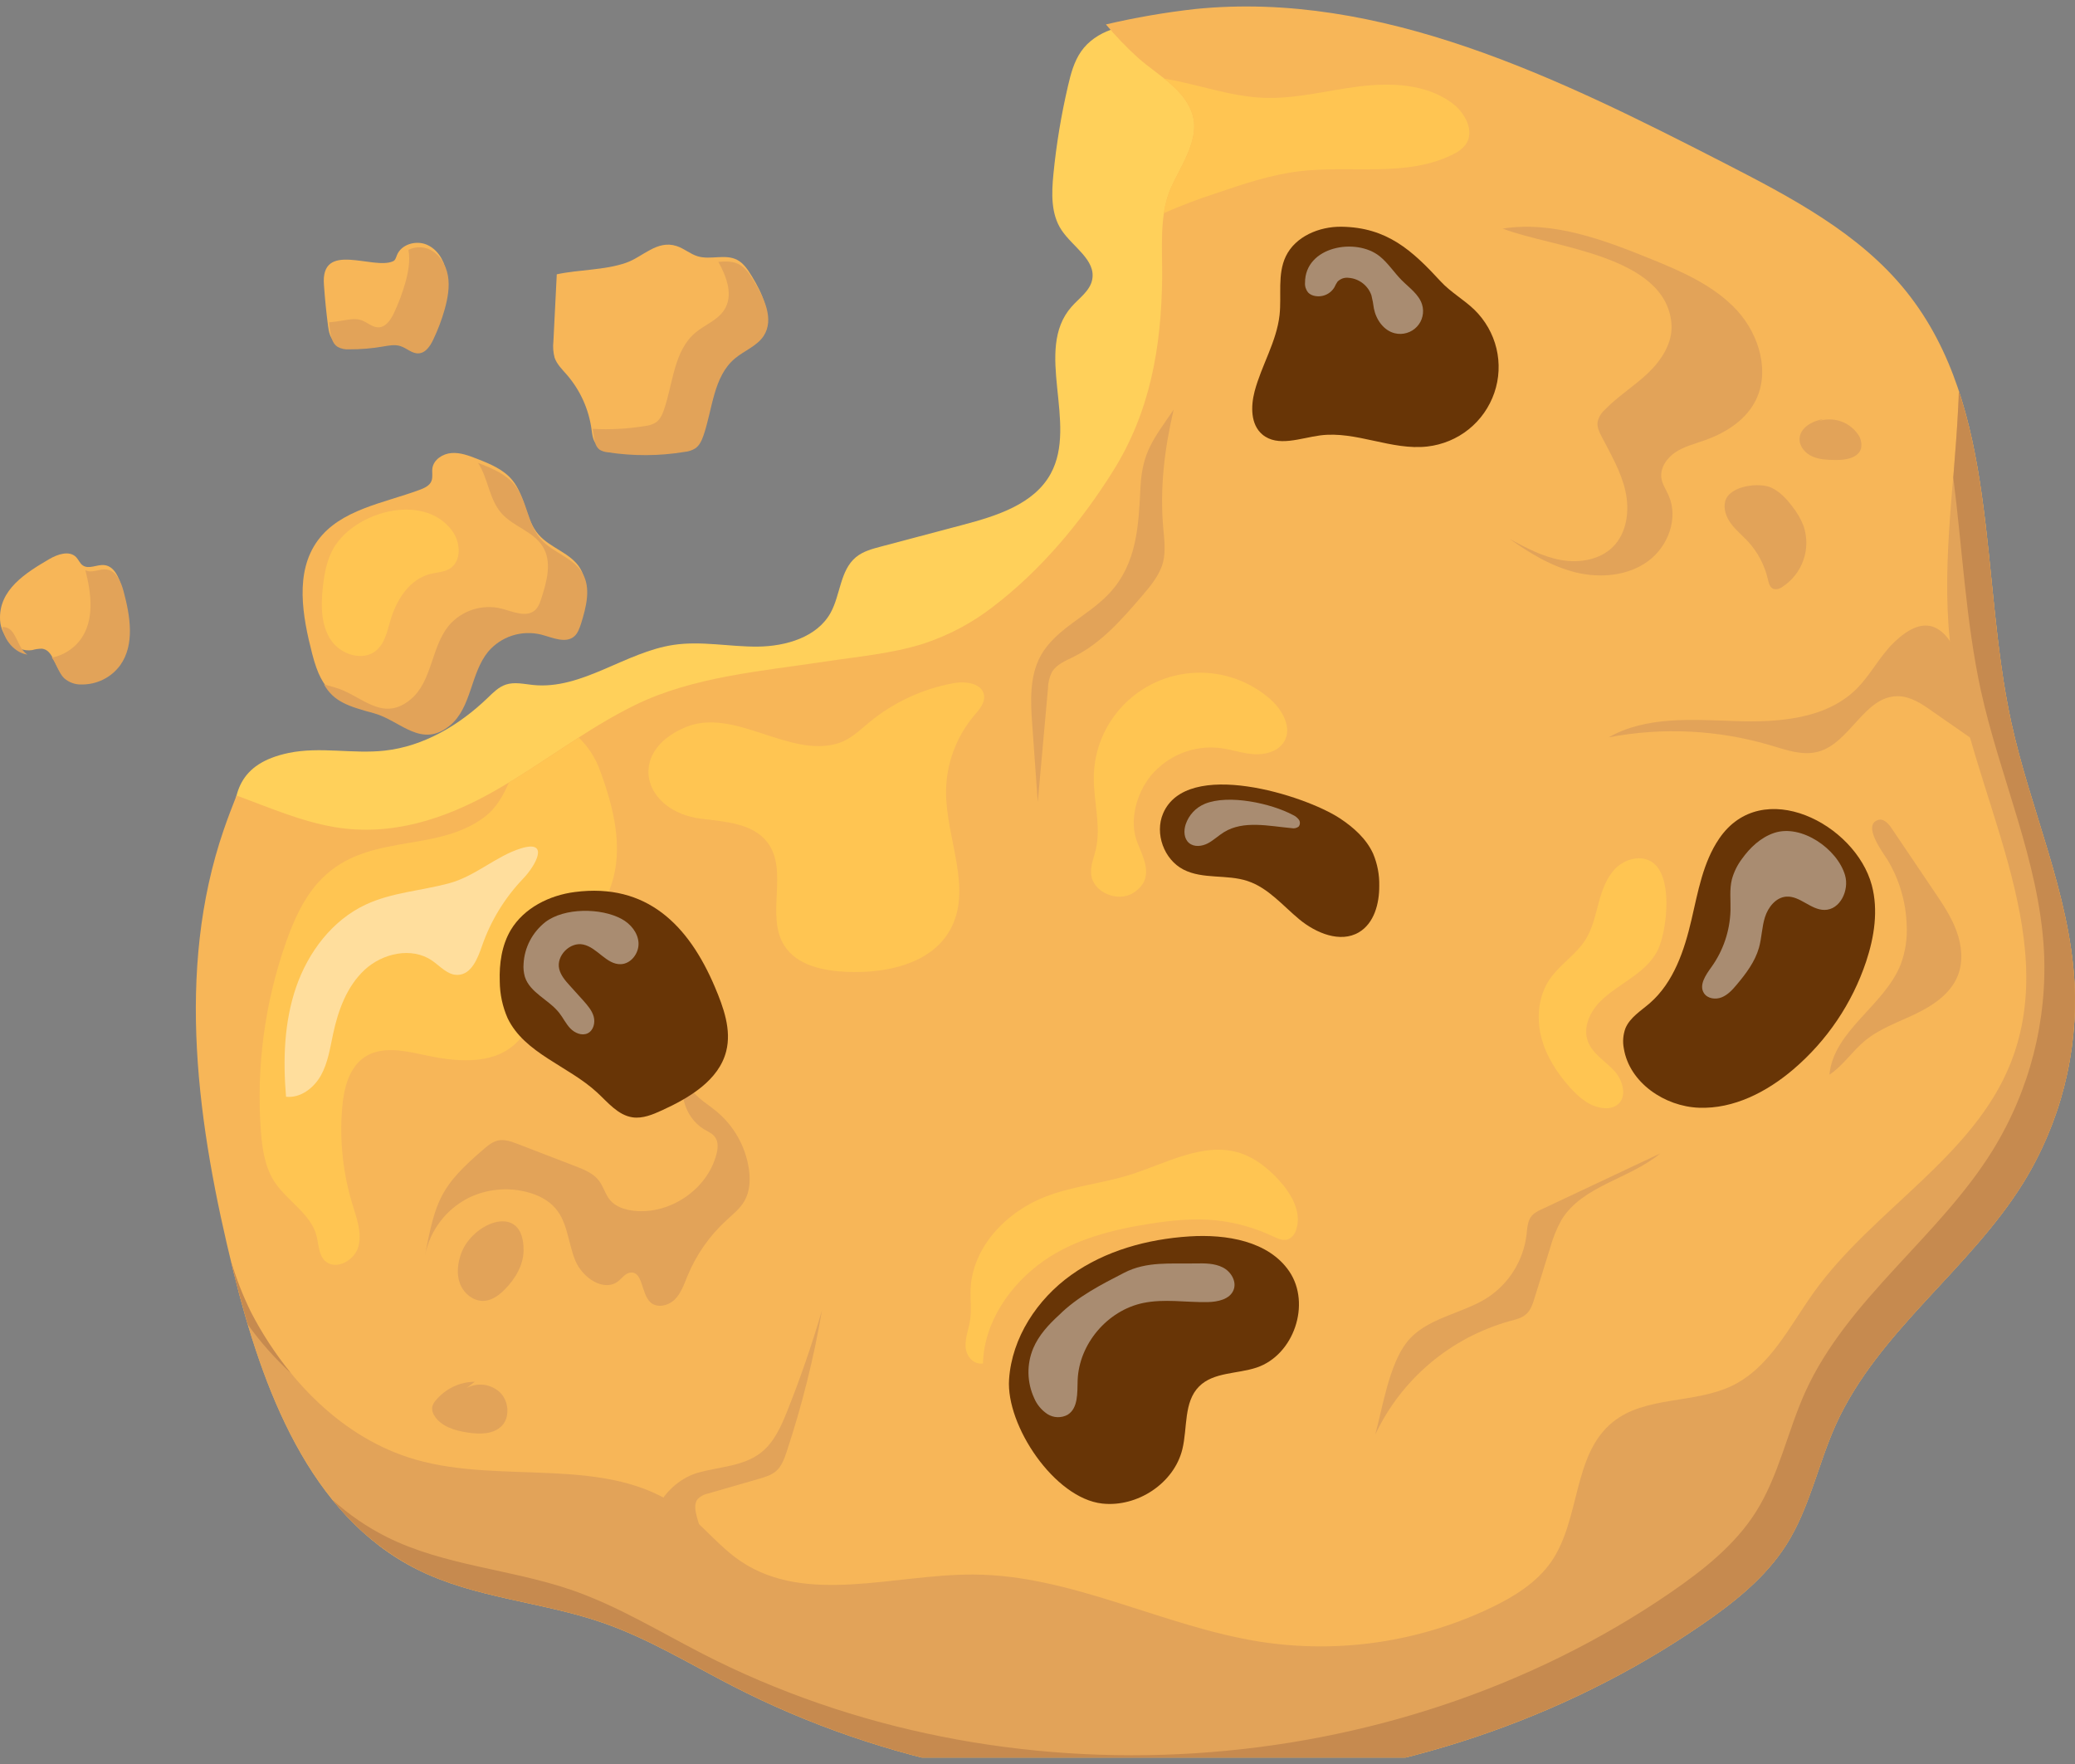 <svg width="40" height="34" viewBox="0 0 40 34" fill="none" xmlns="http://www.w3.org/2000/svg">
<rect x="0" y="0" width="40" height="34" fill="#808080" stroke="none"/>
<g id="Layer_1" clip-path="url(#clip0_1257_27819)">
<path id="Vector" d="M0.002 11.959C0.021 12.274 0.308 12.58 0.62 12.53C0.682 12.512 0.746 12.503 0.81 12.503C1.022 12.529 1.045 12.832 1.194 12.985C1.288 13.069 1.411 13.113 1.537 13.108C1.681 13.11 1.823 13.077 1.952 13.013C2.081 12.949 2.192 12.855 2.277 12.739C2.567 12.339 2.471 11.789 2.344 11.314C2.295 11.13 2.202 10.913 2.012 10.892C1.871 10.876 1.713 10.979 1.596 10.898C1.539 10.859 1.515 10.788 1.467 10.738C1.336 10.605 1.11 10.682 0.948 10.777C0.503 11.039 -0.035 11.365 0.002 11.959Z" fill="#F7B658"/>
<path id="Vector_2" d="M6.245 5.494C6.263 5.755 6.289 6.017 6.323 6.277C6.338 6.397 6.365 6.532 6.468 6.598C6.537 6.635 6.616 6.652 6.695 6.646C6.913 6.646 7.13 6.628 7.345 6.592C7.456 6.573 7.573 6.549 7.681 6.583C7.8 6.621 7.899 6.728 8.025 6.724C8.165 6.719 8.257 6.58 8.316 6.453C8.403 6.269 8.475 6.079 8.531 5.883C8.593 5.67 8.636 5.445 8.597 5.226C8.559 5.007 8.424 4.795 8.217 4.712C8.009 4.629 7.732 4.712 7.651 4.92C7.634 4.964 7.62 5.017 7.578 5.035C7.195 5.211 6.173 4.629 6.245 5.494Z" fill="#F7B658"/>
<path id="Vector_3" d="M10.733 5.287C10.712 5.719 10.69 6.15 10.668 6.58C10.656 6.685 10.664 6.792 10.691 6.894C10.736 7.022 10.837 7.12 10.926 7.222C11.186 7.522 11.352 7.891 11.404 8.283C11.419 8.392 11.432 8.518 11.523 8.582C11.57 8.61 11.623 8.626 11.677 8.63C12.169 8.707 12.67 8.705 13.161 8.624C13.232 8.616 13.301 8.594 13.363 8.558C13.446 8.502 13.49 8.405 13.523 8.311C13.701 7.797 13.712 7.176 14.128 6.825C14.311 6.671 14.557 6.584 14.686 6.385C14.892 6.064 14.691 5.648 14.492 5.322C14.417 5.201 14.336 5.073 14.209 5.008C13.981 4.89 13.696 5.014 13.45 4.94C13.305 4.897 13.187 4.788 13.042 4.742C12.663 4.619 12.392 4.955 12.063 5.067C11.651 5.209 11.162 5.195 10.733 5.287Z" fill="#F7B658"/>
<path id="Vector_4" d="M6.02 12.609C5.83 11.875 5.677 11.027 6.127 10.416C6.567 9.819 7.392 9.7 8.09 9.441C8.181 9.407 8.284 9.361 8.317 9.271C8.348 9.194 8.324 9.108 8.335 9.026C8.359 8.858 8.535 8.744 8.705 8.732C8.876 8.719 9.041 8.783 9.2 8.845C9.45 8.942 9.71 9.05 9.878 9.257C10.126 9.559 10.126 10.012 10.384 10.306C10.612 10.566 11.006 10.659 11.184 10.955C11.362 11.251 11.261 11.616 11.157 11.939C11.13 12.025 11.099 12.117 11.031 12.177C10.863 12.325 10.606 12.203 10.389 12.146C10.205 12.1 10.012 12.107 9.832 12.166C9.651 12.224 9.491 12.331 9.368 12.476C9.027 12.893 9.05 13.552 8.634 13.896C8.078 14.355 7.676 13.799 7.164 13.662C6.475 13.476 6.217 13.372 6.02 12.609Z" fill="#F7B658"/>
<path id="Vector_5" d="M2.383 11.399C2.334 11.214 2.241 10.998 2.051 10.976C1.914 10.961 1.761 11.056 1.646 10.989C1.761 11.442 1.825 11.948 1.555 12.323C1.42 12.506 1.221 12.632 0.998 12.676C1.086 12.784 1.129 12.965 1.233 13.069C1.327 13.153 1.45 13.198 1.576 13.193C1.72 13.194 1.862 13.161 1.991 13.097C2.12 13.033 2.231 12.939 2.316 12.824C2.602 12.424 2.51 11.874 2.383 11.399Z" fill="#E2A359"/>
<path id="Vector_6" d="M0.471 12.569C0.321 12.417 0.299 12.114 0.087 12.087C0.073 12.085 0.058 12.085 0.044 12.087C0.079 12.342 0.286 12.582 0.528 12.617C0.507 12.603 0.488 12.587 0.471 12.569Z" fill="#E2A359"/>
<path id="Vector_7" d="M8.634 5.311C8.595 5.092 8.461 4.878 8.254 4.797C8.192 4.774 8.127 4.763 8.062 4.767C7.997 4.77 7.933 4.786 7.874 4.815C7.912 5.032 7.869 5.256 7.808 5.468C7.751 5.664 7.679 5.854 7.592 6.038C7.532 6.164 7.44 6.304 7.301 6.309C7.176 6.314 7.077 6.207 6.957 6.169C6.85 6.134 6.733 6.157 6.621 6.176C6.529 6.192 6.436 6.204 6.343 6.213C6.349 6.261 6.355 6.314 6.361 6.364C6.377 6.484 6.404 6.619 6.507 6.685C6.576 6.723 6.655 6.739 6.734 6.733C6.952 6.734 7.169 6.716 7.383 6.679C7.495 6.66 7.611 6.636 7.719 6.671C7.839 6.709 7.938 6.815 8.064 6.811C8.204 6.807 8.296 6.667 8.354 6.541C8.442 6.357 8.514 6.166 8.57 5.97C8.63 5.755 8.673 5.53 8.634 5.311Z" fill="#E2A359"/>
<path id="Vector_8" d="M14.529 5.41C14.454 5.288 14.373 5.16 14.246 5.095C14.118 5.029 13.987 5.038 13.848 5.047C14.014 5.346 14.139 5.695 13.962 5.972C13.834 6.173 13.587 6.259 13.405 6.412C12.988 6.764 12.977 7.384 12.799 7.898C12.766 7.994 12.723 8.09 12.639 8.145C12.578 8.181 12.509 8.204 12.438 8.211C12.103 8.266 11.763 8.284 11.424 8.266C11.431 8.3 11.437 8.334 11.442 8.369C11.456 8.479 11.47 8.604 11.561 8.669C11.608 8.696 11.66 8.713 11.714 8.717C12.206 8.793 12.707 8.791 13.199 8.71C13.27 8.703 13.339 8.681 13.4 8.644C13.484 8.589 13.527 8.491 13.56 8.397C13.738 7.884 13.749 7.262 14.165 6.911C14.348 6.757 14.595 6.67 14.723 6.472C14.929 6.152 14.728 5.735 14.529 5.41Z" fill="#E2A359"/>
<path id="Vector_9" d="M11.224 11.04C11.046 10.744 10.652 10.652 10.424 10.391C10.165 10.098 10.165 9.645 9.918 9.342C9.748 9.136 9.487 9.029 9.24 8.931L9.216 8.922C9.41 9.22 9.429 9.621 9.665 9.891C9.893 10.151 10.287 10.243 10.465 10.539C10.644 10.835 10.542 11.2 10.439 11.523C10.411 11.61 10.381 11.702 10.312 11.762C10.144 11.91 9.888 11.787 9.67 11.731C9.486 11.685 9.293 11.692 9.112 11.75C8.932 11.809 8.771 11.916 8.649 12.061C8.31 12.478 8.331 13.137 7.915 13.481C7.359 13.941 6.958 13.384 6.445 13.247C6.374 13.227 6.307 13.209 6.245 13.191C6.432 13.521 6.706 13.612 7.206 13.747C7.718 13.885 8.12 14.441 8.676 13.981C9.092 13.637 9.068 12.978 9.41 12.561C9.532 12.417 9.693 12.309 9.873 12.251C10.054 12.193 10.247 12.186 10.431 12.231C10.648 12.288 10.905 12.411 11.073 12.263C11.141 12.202 11.169 12.111 11.2 12.024C11.3 11.701 11.399 11.331 11.224 11.04Z" fill="#E2A359"/>
<path id="Vector_10" d="M5.563 14.513C6.169 14.386 6.8 14.536 7.415 14.468C8.169 14.385 8.856 13.976 9.401 13.451C9.505 13.351 9.61 13.243 9.748 13.196C9.917 13.139 10.102 13.185 10.28 13.203C11.223 13.297 12.051 12.567 12.989 12.429C13.522 12.35 14.067 12.468 14.608 12.463C15.148 12.457 15.747 12.284 16.01 11.814C16.203 11.466 16.192 10.995 16.5 10.739C16.636 10.627 16.813 10.579 16.985 10.534L18.562 10.116C19.212 9.944 19.932 9.719 20.254 9.131C20.787 8.158 19.921 6.75 20.654 5.915C20.799 5.748 21.01 5.61 21.054 5.392C21.131 5.011 20.679 4.76 20.464 4.436C20.257 4.127 20.27 3.725 20.307 3.355C20.363 2.781 20.458 2.212 20.589 1.651C20.642 1.421 20.705 1.186 20.841 0.991C21.122 0.59 21.664 0.444 22.156 0.485C23.588 0.605 24.605 2.038 24.809 3.454C25.012 4.871 24.615 6.294 24.351 7.7C24.021 9.449 23.871 11.292 22.959 12.823C21.797 14.773 19.587 15.875 17.378 16.425C15.169 16.974 12.869 17.076 10.651 17.589C9.184 17.927 7.735 18.451 6.229 18.447C5.842 18.447 5.431 18.403 5.115 18.176C4.382 17.646 4.557 16.786 4.514 16.049C4.47 15.301 4.599 14.715 5.563 14.513Z" fill="#FFD05A"/>
<path id="Vector_11" d="M39.991 18.942C39.894 17.217 39.138 15.604 38.77 13.916C38.156 11.098 38.554 7.873 36.748 5.619C35.845 4.492 34.517 3.799 33.23 3.138C30.037 1.5 26.612 -0.187 23.038 0.174C22.46 0.239 21.886 0.338 21.319 0.471C21.512 0.701 21.72 0.917 21.943 1.119C22.316 1.449 22.892 1.745 23.005 2.275C23.102 2.724 22.753 3.22 22.579 3.607C22.337 4.144 22.41 4.797 22.403 5.373C22.385 6.697 22.171 7.937 21.459 9.075C20.848 10.053 20.06 10.998 19.135 11.7C18.733 12.011 18.28 12.25 17.796 12.408C17.187 12.6 16.529 12.656 15.9 12.752C14.679 12.937 13.36 13.041 12.238 13.591C11.279 14.062 10.441 14.734 9.512 15.257C8.574 15.787 7.542 16.124 6.456 15.943C5.8 15.833 5.184 15.562 4.56 15.333C4.473 15.553 4.389 15.772 4.313 15.993C3.376 18.719 3.81 21.715 4.501 24.512C5.057 26.765 5.96 29.21 8.044 30.251C9.154 30.806 10.444 30.871 11.617 31.277C12.498 31.582 13.299 32.074 14.129 32.5C19.947 35.493 27.407 35.021 32.798 31.32C33.424 30.89 34.034 30.408 34.438 29.769C34.885 29.061 35.047 28.215 35.392 27.453C36.206 25.659 37.967 24.471 39.005 22.795C39.717 21.639 40.061 20.296 39.991 18.942Z" fill="#F7B658"/>
<path id="Vector_12" d="M38.77 13.916C38.315 11.827 38.415 9.513 37.761 7.538C37.759 7.634 37.755 7.731 37.75 7.824C37.673 9.429 37.397 11.043 37.623 12.634C38 15.299 39.751 17.978 38.762 20.483C38.046 22.298 36.111 23.315 34.971 24.901C34.499 25.558 34.123 26.352 33.394 26.707C32.665 27.063 31.719 26.9 31.089 27.41C30.314 28.036 30.469 29.275 29.909 30.093C29.628 30.503 29.187 30.775 28.738 30.99C27.362 31.647 25.819 31.876 24.309 31.646C22.424 31.354 20.664 30.354 18.756 30.348C17.231 30.343 15.545 30.942 14.282 30.094C13.857 29.809 13.542 29.389 13.132 29.082C11.72 28.034 9.696 28.62 8.005 28.131C6.603 27.726 5.512 26.585 4.84 25.295C4.683 24.976 4.553 24.645 4.453 24.305C4.469 24.373 4.486 24.442 4.501 24.51C5.057 26.763 5.961 29.207 8.044 30.249C9.154 30.804 10.444 30.869 11.617 31.274C12.499 31.579 13.3 32.072 14.129 32.498C19.948 35.491 27.408 35.019 32.799 31.317C33.424 30.888 34.035 30.406 34.439 29.767C34.886 29.059 35.047 28.212 35.392 27.451C36.206 25.657 37.968 24.469 39.005 22.793C39.717 21.637 40.06 20.294 39.989 18.94C39.896 17.218 39.138 15.604 38.77 13.916Z" fill="#E2A359"/>
<path id="Vector_13" d="M4.778 25.531C5.021 25.87 5.299 26.183 5.607 26.466C5.312 26.103 5.055 25.712 4.84 25.297C4.683 24.979 4.553 24.648 4.453 24.307C4.469 24.376 4.486 24.444 4.501 24.512C4.585 24.849 4.677 25.19 4.778 25.531Z" fill="#C68A4F"/>
<path id="Vector_14" d="M39.991 18.942C39.894 17.218 39.138 15.604 38.77 13.916C38.315 11.827 38.415 9.513 37.761 7.538C37.759 7.634 37.755 7.731 37.75 7.824C37.728 8.284 37.69 8.745 37.654 9.206C37.827 10.562 37.896 11.971 38.181 13.29C38.548 14.977 39.307 16.591 39.401 18.316C39.471 19.67 39.127 21.012 38.415 22.168C37.378 23.844 35.617 25.032 34.802 26.826C34.457 27.587 34.295 28.434 33.848 29.142C33.444 29.781 32.831 30.263 32.209 30.692C26.817 34.394 19.358 34.866 13.539 31.873C12.71 31.447 11.908 30.954 11.027 30.649C9.854 30.244 8.564 30.179 7.454 29.624C7.075 29.433 6.724 29.193 6.41 28.908C6.852 29.468 7.409 29.925 8.045 30.25C9.155 30.805 10.445 30.87 11.618 31.275C12.5 31.581 13.301 32.073 14.13 32.499C19.949 35.492 27.409 35.02 32.8 31.318C33.425 30.889 34.036 30.407 34.44 29.768C34.887 29.06 35.048 28.213 35.393 27.452C36.207 25.658 37.969 24.47 39.006 22.794C39.718 21.638 40.061 20.296 39.991 18.942Z" fill="#C68A4F"/>
<path id="Vector_15" d="M32.221 6.239C32.25 6.601 32.032 6.94 31.769 7.191C31.506 7.442 31.188 7.636 30.937 7.897C30.867 7.959 30.817 8.041 30.797 8.132C30.783 8.229 30.828 8.325 30.873 8.41C31.049 8.752 31.249 9.089 31.333 9.464C31.417 9.84 31.364 10.271 31.091 10.542C30.837 10.792 30.443 10.857 30.091 10.794C29.739 10.731 29.418 10.559 29.105 10.389C29.496 10.668 29.917 10.922 30.385 11.035C30.853 11.147 31.379 11.101 31.767 10.818C32.156 10.536 32.361 9.988 32.166 9.55C32.118 9.439 32.045 9.336 32.027 9.217C31.998 9.018 32.131 8.827 32.299 8.716C32.466 8.605 32.665 8.556 32.854 8.489C33.242 8.353 33.617 8.125 33.818 7.767C34.136 7.203 33.922 6.46 33.485 5.983C33.047 5.507 32.43 5.237 31.828 4.993C30.94 4.633 29.943 4.251 28.968 4.406C29.91 4.774 32.111 4.909 32.221 6.239Z" fill="#E2A359"/>
<path id="Vector_16" d="M9.322 22.151C9.405 22.08 9.492 22.007 9.598 21.983C9.726 21.954 9.857 22.003 9.979 22.049L11.093 22.478C11.26 22.543 11.435 22.613 11.544 22.754C11.633 22.869 11.667 23.02 11.761 23.132C11.874 23.264 12.052 23.319 12.227 23.338C12.92 23.41 13.632 22.924 13.809 22.254C13.839 22.143 13.853 22.016 13.787 21.922C13.739 21.849 13.65 21.813 13.575 21.768C13.176 21.531 13.033 20.954 13.273 20.56C13.192 20.721 13.259 20.923 13.377 21.061C13.495 21.199 13.654 21.292 13.795 21.407C14.143 21.69 14.373 22.093 14.437 22.536C14.466 22.744 14.455 22.966 14.351 23.148C14.266 23.297 14.127 23.405 14.001 23.522C13.676 23.82 13.421 24.186 13.253 24.593C13.187 24.753 13.13 24.925 13.006 25.048C12.882 25.17 12.662 25.219 12.536 25.099C12.356 24.928 12.395 24.496 12.149 24.529C12.052 24.542 11.994 24.634 11.919 24.693C11.639 24.913 11.223 24.623 11.089 24.294C10.955 23.965 10.944 23.576 10.718 23.302C10.575 23.129 10.362 23.026 10.144 22.972C9.778 22.881 9.392 22.919 9.051 23.079C8.832 23.187 8.64 23.343 8.492 23.536C8.343 23.729 8.242 23.953 8.194 24.192C8.397 23.121 8.5 22.857 9.322 22.151Z" fill="#E2A359"/>
<path id="Vector_17" d="M28.669 25.015C28.876 24.88 29.052 24.701 29.183 24.491C29.313 24.281 29.397 24.045 29.427 23.8C29.442 23.669 29.446 23.523 29.535 23.425C29.586 23.376 29.646 23.338 29.712 23.312L32.006 22.231C31.411 22.725 30.505 22.852 30.102 23.511C30.006 23.684 29.931 23.869 29.88 24.06L29.58 25.024C29.546 25.134 29.508 25.251 29.421 25.329C29.335 25.406 29.224 25.431 29.115 25.46C28.548 25.617 28.022 25.894 27.572 26.272C27.123 26.65 26.761 27.12 26.511 27.65C26.653 27.125 26.777 26.312 27.116 25.875C27.483 25.401 28.186 25.325 28.669 25.015Z" fill="#E2A359"/>
<path id="Vector_18" d="M21.391 11.429C20.981 11.874 20.349 12.113 20.059 12.644C19.841 13.045 19.866 13.528 19.9 13.984C19.935 14.476 19.97 14.968 20.005 15.46L20.202 13.269C20.203 13.16 20.229 13.053 20.277 12.955C20.365 12.805 20.542 12.736 20.699 12.658C21.231 12.395 21.629 11.935 22.015 11.486C22.185 11.287 22.36 11.079 22.423 10.825C22.471 10.621 22.445 10.407 22.426 10.199C22.354 9.418 22.447 8.654 22.625 7.894C22.242 8.459 22.022 8.698 21.985 9.388C21.949 10.12 21.922 10.854 21.391 11.429Z" fill="#E2A359"/>
<path id="Vector_19" d="M27.978 1.976C27.477 1.615 26.808 1.59 26.195 1.667C25.582 1.743 24.974 1.91 24.355 1.885C23.725 1.859 23.122 1.635 22.502 1.525L22.442 1.515C22.7 1.722 22.935 1.956 23.003 2.275C23.1 2.724 22.752 3.22 22.577 3.607C22.506 3.767 22.459 3.936 22.434 4.109C22.764 3.963 23.102 3.834 23.445 3.724C23.969 3.546 24.497 3.367 25.047 3.301C26.041 3.181 27.114 3.425 28.008 2.976C28.102 2.934 28.185 2.871 28.25 2.791C28.441 2.532 28.238 2.162 27.978 1.976Z" fill="#FFC552"/>
<path id="Vector_20" d="M11.157 14.216C10.707 14.505 10.267 14.808 9.81 15.084C9.699 15.335 9.568 15.577 9.331 15.754C8.362 16.474 7 16.009 6.11 17.036C5.834 17.355 5.661 17.748 5.52 18.144C5.106 19.313 4.938 20.553 5.028 21.789C5.053 22.131 5.102 22.485 5.288 22.773C5.53 23.147 5.987 23.387 6.101 23.817C6.145 23.984 6.139 24.179 6.262 24.299C6.46 24.495 6.828 24.304 6.906 24.037C6.984 23.77 6.878 23.489 6.797 23.223C6.61 22.615 6.542 21.977 6.597 21.343C6.628 20.974 6.728 20.567 7.042 20.366C7.356 20.165 7.777 20.246 8.147 20.328C8.752 20.461 9.461 20.543 9.921 20.13C10.251 19.834 10.351 19.367 10.547 18.973C10.886 18.294 11.531 17.786 11.779 17.07C12.027 16.353 11.831 15.569 11.57 14.86C11.484 14.617 11.343 14.396 11.157 14.216Z" fill="#FFC552"/>
<path id="Vector_21" d="M11.081 17.193C10.589 17.256 10.101 17.501 9.847 17.924C9.671 18.22 9.622 18.575 9.634 18.918C9.636 19.161 9.687 19.401 9.785 19.624C10.111 20.305 10.956 20.544 11.512 21.058C11.72 21.25 11.914 21.495 12.194 21.536C12.388 21.564 12.582 21.483 12.763 21.4C13.29 21.159 13.857 20.822 13.999 20.262C14.104 19.848 13.947 19.416 13.78 19.022C13.274 17.83 12.466 17.014 11.081 17.193Z" fill="#683506"/>
<path id="Vector_22" d="M19.452 26.585C19.507 25.782 19.993 25.043 20.65 24.574C21.307 24.105 22.119 23.883 22.927 23.831C23.639 23.785 24.454 23.918 24.854 24.506C25.277 25.132 24.942 26.118 24.224 26.359C23.85 26.484 23.393 26.444 23.115 26.723C22.815 27.024 22.893 27.518 22.793 27.931C22.633 28.59 21.924 29.055 21.247 28.98C20.327 28.878 19.39 27.476 19.452 26.585Z" fill="#683506"/>
<path id="Vector_23" d="M22.421 15.679C22.256 16.064 22.437 16.566 22.813 16.76C23.188 16.953 23.649 16.848 24.049 16.981C24.448 17.113 24.727 17.455 25.047 17.72C25.368 17.985 25.836 18.181 26.195 17.97C26.49 17.796 26.59 17.416 26.588 17.075C26.593 16.861 26.552 16.649 26.469 16.452C26.338 16.165 26.092 15.947 25.829 15.773C25.148 15.325 22.877 14.611 22.421 15.679Z" fill="#683506"/>
<path id="Vector_24" d="M33.14 16.165C32.828 16.623 32.733 17.188 32.607 17.727C32.469 18.319 32.265 18.932 31.805 19.334C31.633 19.483 31.422 19.609 31.334 19.819C31.288 19.944 31.277 20.079 31.303 20.21C31.41 20.865 32.086 21.327 32.753 21.351C33.421 21.376 34.058 21.047 34.566 20.615C35.217 20.061 35.704 19.341 35.974 18.532C36.131 18.059 36.211 17.544 36.083 17.063C35.767 15.879 33.967 14.948 33.14 16.165Z" fill="#683506"/>
<path id="Vector_25" d="M25.858 4.37C25.431 4.365 24.972 4.556 24.787 4.94C24.621 5.286 24.708 5.693 24.666 6.074C24.608 6.588 24.317 7.044 24.185 7.544C24.11 7.833 24.107 8.183 24.335 8.375C24.629 8.622 25.067 8.443 25.449 8.392C26.14 8.302 26.825 8.686 27.517 8.606C27.808 8.572 28.084 8.458 28.312 8.275C28.54 8.092 28.711 7.848 28.806 7.572C28.901 7.297 28.915 7 28.847 6.716C28.779 6.433 28.631 6.174 28.422 5.97C28.219 5.774 27.965 5.633 27.774 5.426C27.223 4.828 26.74 4.382 25.858 4.37Z" fill="#683506"/>
<path id="Vector_26" d="M20.124 24.299C20.715 23.887 21.435 23.702 22.147 23.59C22.583 23.521 23.022 23.476 23.459 23.523C23.834 23.565 24.199 23.669 24.54 23.831C24.631 23.873 24.734 23.92 24.831 23.887C24.87 23.869 24.905 23.842 24.932 23.809C24.96 23.775 24.979 23.736 24.989 23.694C25.098 23.357 24.888 22.999 24.646 22.738C24.44 22.516 24.196 22.319 23.908 22.225C23.206 21.997 22.482 22.424 21.777 22.645C21.249 22.81 20.689 22.861 20.172 23.058C19.405 23.347 18.741 24.037 18.71 24.853C18.702 25.049 18.731 25.248 18.701 25.442C18.675 25.617 18.601 25.788 18.614 25.965C18.628 26.142 18.766 26.308 18.949 26.28C18.968 25.484 19.476 24.751 20.124 24.299Z" fill="#FFC552"/>
<path id="Vector_27" d="M30.849 19.301C30.649 19.503 30.51 19.805 30.61 20.072C30.698 20.309 30.939 20.448 31.113 20.633C31.287 20.817 31.378 21.151 31.172 21.299C31.101 21.346 31.015 21.367 30.93 21.359C30.667 21.346 30.446 21.161 30.27 20.966C30.014 20.682 29.8 20.35 29.708 19.979C29.616 19.609 29.657 19.195 29.871 18.878C30.065 18.592 30.38 18.403 30.564 18.112C30.699 17.897 30.752 17.644 30.818 17.4C30.884 17.156 30.97 16.906 31.152 16.729C31.334 16.552 31.637 16.475 31.847 16.616C32.247 16.886 32.137 17.843 31.992 18.23C31.801 18.742 31.21 18.939 30.849 19.301Z" fill="#FFC552"/>
<path id="Vector_28" d="M22.188 14.948C22.348 14.756 22.554 14.607 22.787 14.514C23.02 14.421 23.273 14.388 23.522 14.418C23.742 14.446 23.955 14.524 24.176 14.537C24.398 14.55 24.646 14.48 24.758 14.289C24.912 14.021 24.72 13.682 24.488 13.477C24.195 13.219 23.834 13.05 23.447 12.99C23.061 12.93 22.665 12.981 22.307 13.138C21.949 13.295 21.644 13.55 21.427 13.874C21.211 14.198 21.092 14.577 21.085 14.967C21.077 15.438 21.23 15.915 21.124 16.374C21.087 16.531 21.019 16.685 21.033 16.845C21.063 17.202 21.553 17.404 21.853 17.206C22.259 16.938 22.057 16.571 21.927 16.244C21.758 15.824 21.906 15.292 22.188 14.948Z" fill="#FFC552"/>
<path id="Vector_29" opacity="0.43" d="M23.226 15.493C23.139 15.529 23.061 15.583 22.998 15.651C22.934 15.72 22.886 15.801 22.856 15.89C22.816 16.012 22.822 16.165 22.921 16.248C23.019 16.331 23.168 16.314 23.281 16.256C23.394 16.197 23.486 16.106 23.595 16.039C23.973 15.807 24.457 15.922 24.899 15.962C24.922 15.967 24.946 15.967 24.969 15.962C24.992 15.957 25.014 15.947 25.033 15.933C25.049 15.914 25.058 15.89 25.058 15.866C25.059 15.841 25.052 15.817 25.037 15.797C25.007 15.758 24.967 15.727 24.922 15.707C24.507 15.486 23.687 15.304 23.226 15.493Z" fill="white"/>
<path id="Vector_30" opacity="0.43" d="M10.513 17.772C10.39 17.869 10.288 17.991 10.216 18.129C10.143 18.268 10.101 18.421 10.093 18.577C10.086 18.661 10.095 18.746 10.118 18.827C10.215 19.134 10.578 19.267 10.779 19.521C10.855 19.617 10.908 19.733 10.994 19.822C11.08 19.911 11.217 19.97 11.329 19.916C11.44 19.862 11.477 19.714 11.445 19.595C11.412 19.476 11.327 19.379 11.245 19.286C11.162 19.194 11.071 19.093 10.984 18.997C10.897 18.901 10.811 18.802 10.78 18.677C10.719 18.423 10.986 18.15 11.243 18.205C11.515 18.263 11.69 18.593 11.967 18.584C12.165 18.577 12.318 18.373 12.309 18.175C12.299 17.978 12.156 17.805 11.982 17.712C11.585 17.496 10.878 17.493 10.513 17.772Z" fill="white"/>
<path id="Vector_31" opacity="0.43" d="M20.414 25.348C20.213 25.531 20.024 25.737 19.918 25.987C19.854 26.14 19.823 26.303 19.826 26.468C19.829 26.633 19.866 26.796 19.935 26.946C19.988 27.073 20.078 27.18 20.192 27.256C20.25 27.292 20.316 27.313 20.384 27.315C20.452 27.317 20.52 27.302 20.58 27.269C20.787 27.141 20.766 26.843 20.774 26.6C20.801 25.904 21.346 25.26 22.033 25.115C22.441 25.029 22.863 25.105 23.28 25.097C23.474 25.093 23.707 25.045 23.779 24.864C23.845 24.7 23.73 24.508 23.57 24.428C23.409 24.347 23.225 24.349 23.047 24.352C22.563 24.362 22.105 24.308 21.672 24.531C21.229 24.759 20.774 24.99 20.414 25.348Z" fill="white"/>
<path id="Vector_32" opacity="0.43" d="M34.201 16.054C33.944 16.14 33.736 16.335 33.58 16.554C33.491 16.672 33.425 16.806 33.386 16.948C33.337 17.144 33.364 17.349 33.359 17.551C33.347 17.943 33.219 18.322 32.991 18.64C32.881 18.792 32.745 18.989 32.849 19.145C32.919 19.25 33.073 19.27 33.191 19.222C33.308 19.174 33.396 19.078 33.477 18.981C33.658 18.766 33.832 18.535 33.908 18.266C33.962 18.073 33.963 17.867 34.024 17.676C34.085 17.485 34.233 17.297 34.434 17.282C34.697 17.263 34.907 17.539 35.171 17.538C35.473 17.538 35.652 17.158 35.567 16.869C35.419 16.362 34.727 15.878 34.201 16.054Z" fill="white"/>
<path id="Vector_33" opacity="0.43" d="M25.157 5.45C25.152 5.518 25.174 5.585 25.216 5.637C25.244 5.666 25.279 5.686 25.317 5.697C25.393 5.719 25.474 5.715 25.548 5.686C25.622 5.657 25.684 5.604 25.724 5.536C25.741 5.498 25.761 5.461 25.785 5.427C25.813 5.4 25.846 5.379 25.883 5.366C25.92 5.354 25.959 5.35 25.998 5.355C26.096 5.362 26.19 5.398 26.268 5.458C26.346 5.518 26.405 5.599 26.437 5.692C26.458 5.776 26.474 5.862 26.485 5.948C26.528 6.162 26.673 6.37 26.886 6.423C26.962 6.442 27.041 6.44 27.116 6.418C27.191 6.396 27.259 6.355 27.312 6.299C27.366 6.242 27.404 6.173 27.421 6.097C27.439 6.021 27.436 5.942 27.413 5.868C27.351 5.672 27.165 5.546 27.02 5.4C26.874 5.253 26.76 5.072 26.598 4.941C26.142 4.572 25.156 4.748 25.157 5.45Z" fill="white"/>
<path id="Vector_34" d="M36.755 17.824C36.77 18.084 36.731 18.344 36.64 18.588C36.326 19.384 35.346 19.863 35.266 20.714C35.528 20.541 35.702 20.266 35.944 20.065C36.231 19.825 36.593 19.703 36.929 19.541C37.265 19.379 37.6 19.155 37.739 18.809C37.849 18.536 37.818 18.224 37.717 17.948C37.617 17.672 37.451 17.426 37.286 17.182L36.463 15.962C36.403 15.873 36.312 15.773 36.209 15.803C35.887 15.899 36.306 16.444 36.389 16.578C36.615 16.956 36.74 17.385 36.755 17.824Z" fill="#E2A359"/>
<path id="Vector_35" d="M13.451 28.387C13.862 28.269 14.326 28.265 14.665 28.002C14.921 27.804 15.057 27.494 15.177 27.194C15.431 26.557 15.654 25.91 15.846 25.252C15.688 26.178 15.46 27.091 15.164 27.983C15.118 28.119 15.067 28.263 14.958 28.357C14.869 28.433 14.752 28.467 14.639 28.501L13.653 28.786C13.577 28.8 13.506 28.837 13.451 28.892C13.374 28.985 13.403 29.123 13.434 29.24C13.568 29.72 13.722 30.195 13.896 30.663C13.66 30.625 13.434 30.539 13.232 30.412C13.03 30.284 12.856 30.117 12.72 29.921C12.315 29.333 12.836 28.564 13.451 28.387Z" fill="#E2A359"/>
<path id="Vector_36" opacity="0.43" d="M8.649 17.027C8.117 17.169 7.549 17.202 7.051 17.435C6.403 17.737 5.94 18.354 5.708 19.027C5.476 19.701 5.454 20.43 5.514 21.139C5.791 21.17 6.05 20.971 6.186 20.729C6.321 20.486 6.362 20.206 6.42 19.934C6.517 19.477 6.685 19.012 7.03 18.692C7.374 18.373 7.934 18.248 8.323 18.511C8.486 18.621 8.631 18.8 8.828 18.79C9.088 18.781 9.208 18.475 9.293 18.229C9.46 17.748 9.729 17.308 10.081 16.939C10.335 16.675 10.6 16.179 10.04 16.353C9.562 16.5 9.163 16.891 8.649 17.027Z" fill="white"/>
<path id="Vector_37" d="M33.259 9.656C33.216 9.805 33.276 9.968 33.369 10.093C33.462 10.218 33.585 10.318 33.691 10.431C33.882 10.637 34.016 10.89 34.079 11.163C34.096 11.238 34.118 11.326 34.19 11.352C34.219 11.358 34.248 11.358 34.276 11.352C34.304 11.345 34.331 11.333 34.354 11.315C34.544 11.193 34.688 11.012 34.763 10.799C34.839 10.587 34.84 10.355 34.769 10.142C34.716 10.004 34.642 9.876 34.549 9.76C34.441 9.616 34.314 9.481 34.152 9.402C33.922 9.291 33.345 9.358 33.259 9.656Z" fill="#E2A359"/>
<path id="Vector_38" d="M35.154 8.076C34.938 8.112 34.697 8.242 34.69 8.459C34.686 8.606 34.799 8.736 34.932 8.796C35.065 8.857 35.218 8.863 35.368 8.866C35.567 8.87 35.818 8.835 35.875 8.646C35.885 8.596 35.885 8.545 35.873 8.496C35.862 8.446 35.839 8.4 35.808 8.36C35.725 8.245 35.607 8.16 35.472 8.116C35.337 8.073 35.191 8.073 35.056 8.117L35.154 8.076Z" fill="#E2A359"/>
<path id="Vector_39" d="M8.892 24.154C8.821 24.347 8.795 24.563 8.872 24.753C8.949 24.943 9.143 25.093 9.347 25.072C9.498 25.057 9.626 24.958 9.734 24.85C9.933 24.647 10.09 24.385 10.093 24.101C10.101 23.165 9.114 23.554 8.892 24.154Z" fill="#E2A359"/>
<path id="Vector_40" d="M9.153 26.632C9.007 26.634 8.864 26.667 8.733 26.73C8.602 26.794 8.487 26.885 8.395 26.998C8.363 27.033 8.341 27.076 8.331 27.122C8.325 27.177 8.339 27.233 8.369 27.279C8.496 27.495 8.769 27.575 9.018 27.612C9.247 27.646 9.513 27.649 9.674 27.482C9.834 27.316 9.81 27.007 9.64 26.839C9.555 26.759 9.447 26.707 9.33 26.692C9.214 26.677 9.096 26.698 8.993 26.754L9.153 26.632Z" fill="#E2A359"/>
<path id="Vector_41" d="M36.501 12.392C36.227 12.66 36.053 13.019 35.78 13.286C35.19 13.864 34.272 13.927 33.443 13.898C32.614 13.87 31.729 13.802 31.01 14.212C32.055 14.012 33.134 14.067 34.153 14.372C34.444 14.459 34.75 14.568 35.044 14.49C35.664 14.327 35.938 13.416 36.581 13.419C36.827 13.419 37.045 13.564 37.247 13.708L38.348 14.473C37.996 13.785 37.791 11.132 36.501 12.392Z" fill="#E2A359"/>
<path id="Vector_42" d="M6.396 10.629C6.285 10.855 6.244 11.108 6.219 11.359C6.187 11.693 6.191 12.052 6.376 12.332C6.56 12.612 6.986 12.755 7.248 12.542C7.42 12.4 7.466 12.162 7.529 11.948C7.645 11.557 7.896 11.163 8.293 11.063C8.419 11.031 8.557 11.03 8.668 10.962C8.903 10.817 8.881 10.452 8.716 10.23C8.15 9.465 6.765 9.879 6.396 10.629Z" fill="#FFC552"/>
<path id="Vector_43" d="M13.514 15.78C13.977 15.838 14.511 15.866 14.793 16.236C15.21 16.782 14.75 17.649 15.121 18.228C15.363 18.608 15.87 18.713 16.321 18.732C17.076 18.765 17.944 18.583 18.313 17.927C18.758 17.136 18.235 16.166 18.237 15.259C18.241 14.721 18.433 14.201 18.78 13.79C18.877 13.677 18.99 13.549 18.97 13.404C18.937 13.168 18.611 13.125 18.375 13.169C17.782 13.278 17.228 13.536 16.763 13.917C16.576 14.072 16.397 14.249 16.166 14.323C15.215 14.627 14.156 13.618 13.206 14.02C12.069 14.502 12.402 15.64 13.514 15.78Z" fill="#FFC552"/>
</g>
<defs>
<clipPath id="clip0_1257_27819">
<rect width="40" height="33.75" fill="white" transform="translate(0 0.125)"/>
</clipPath>
</defs>
</svg>
